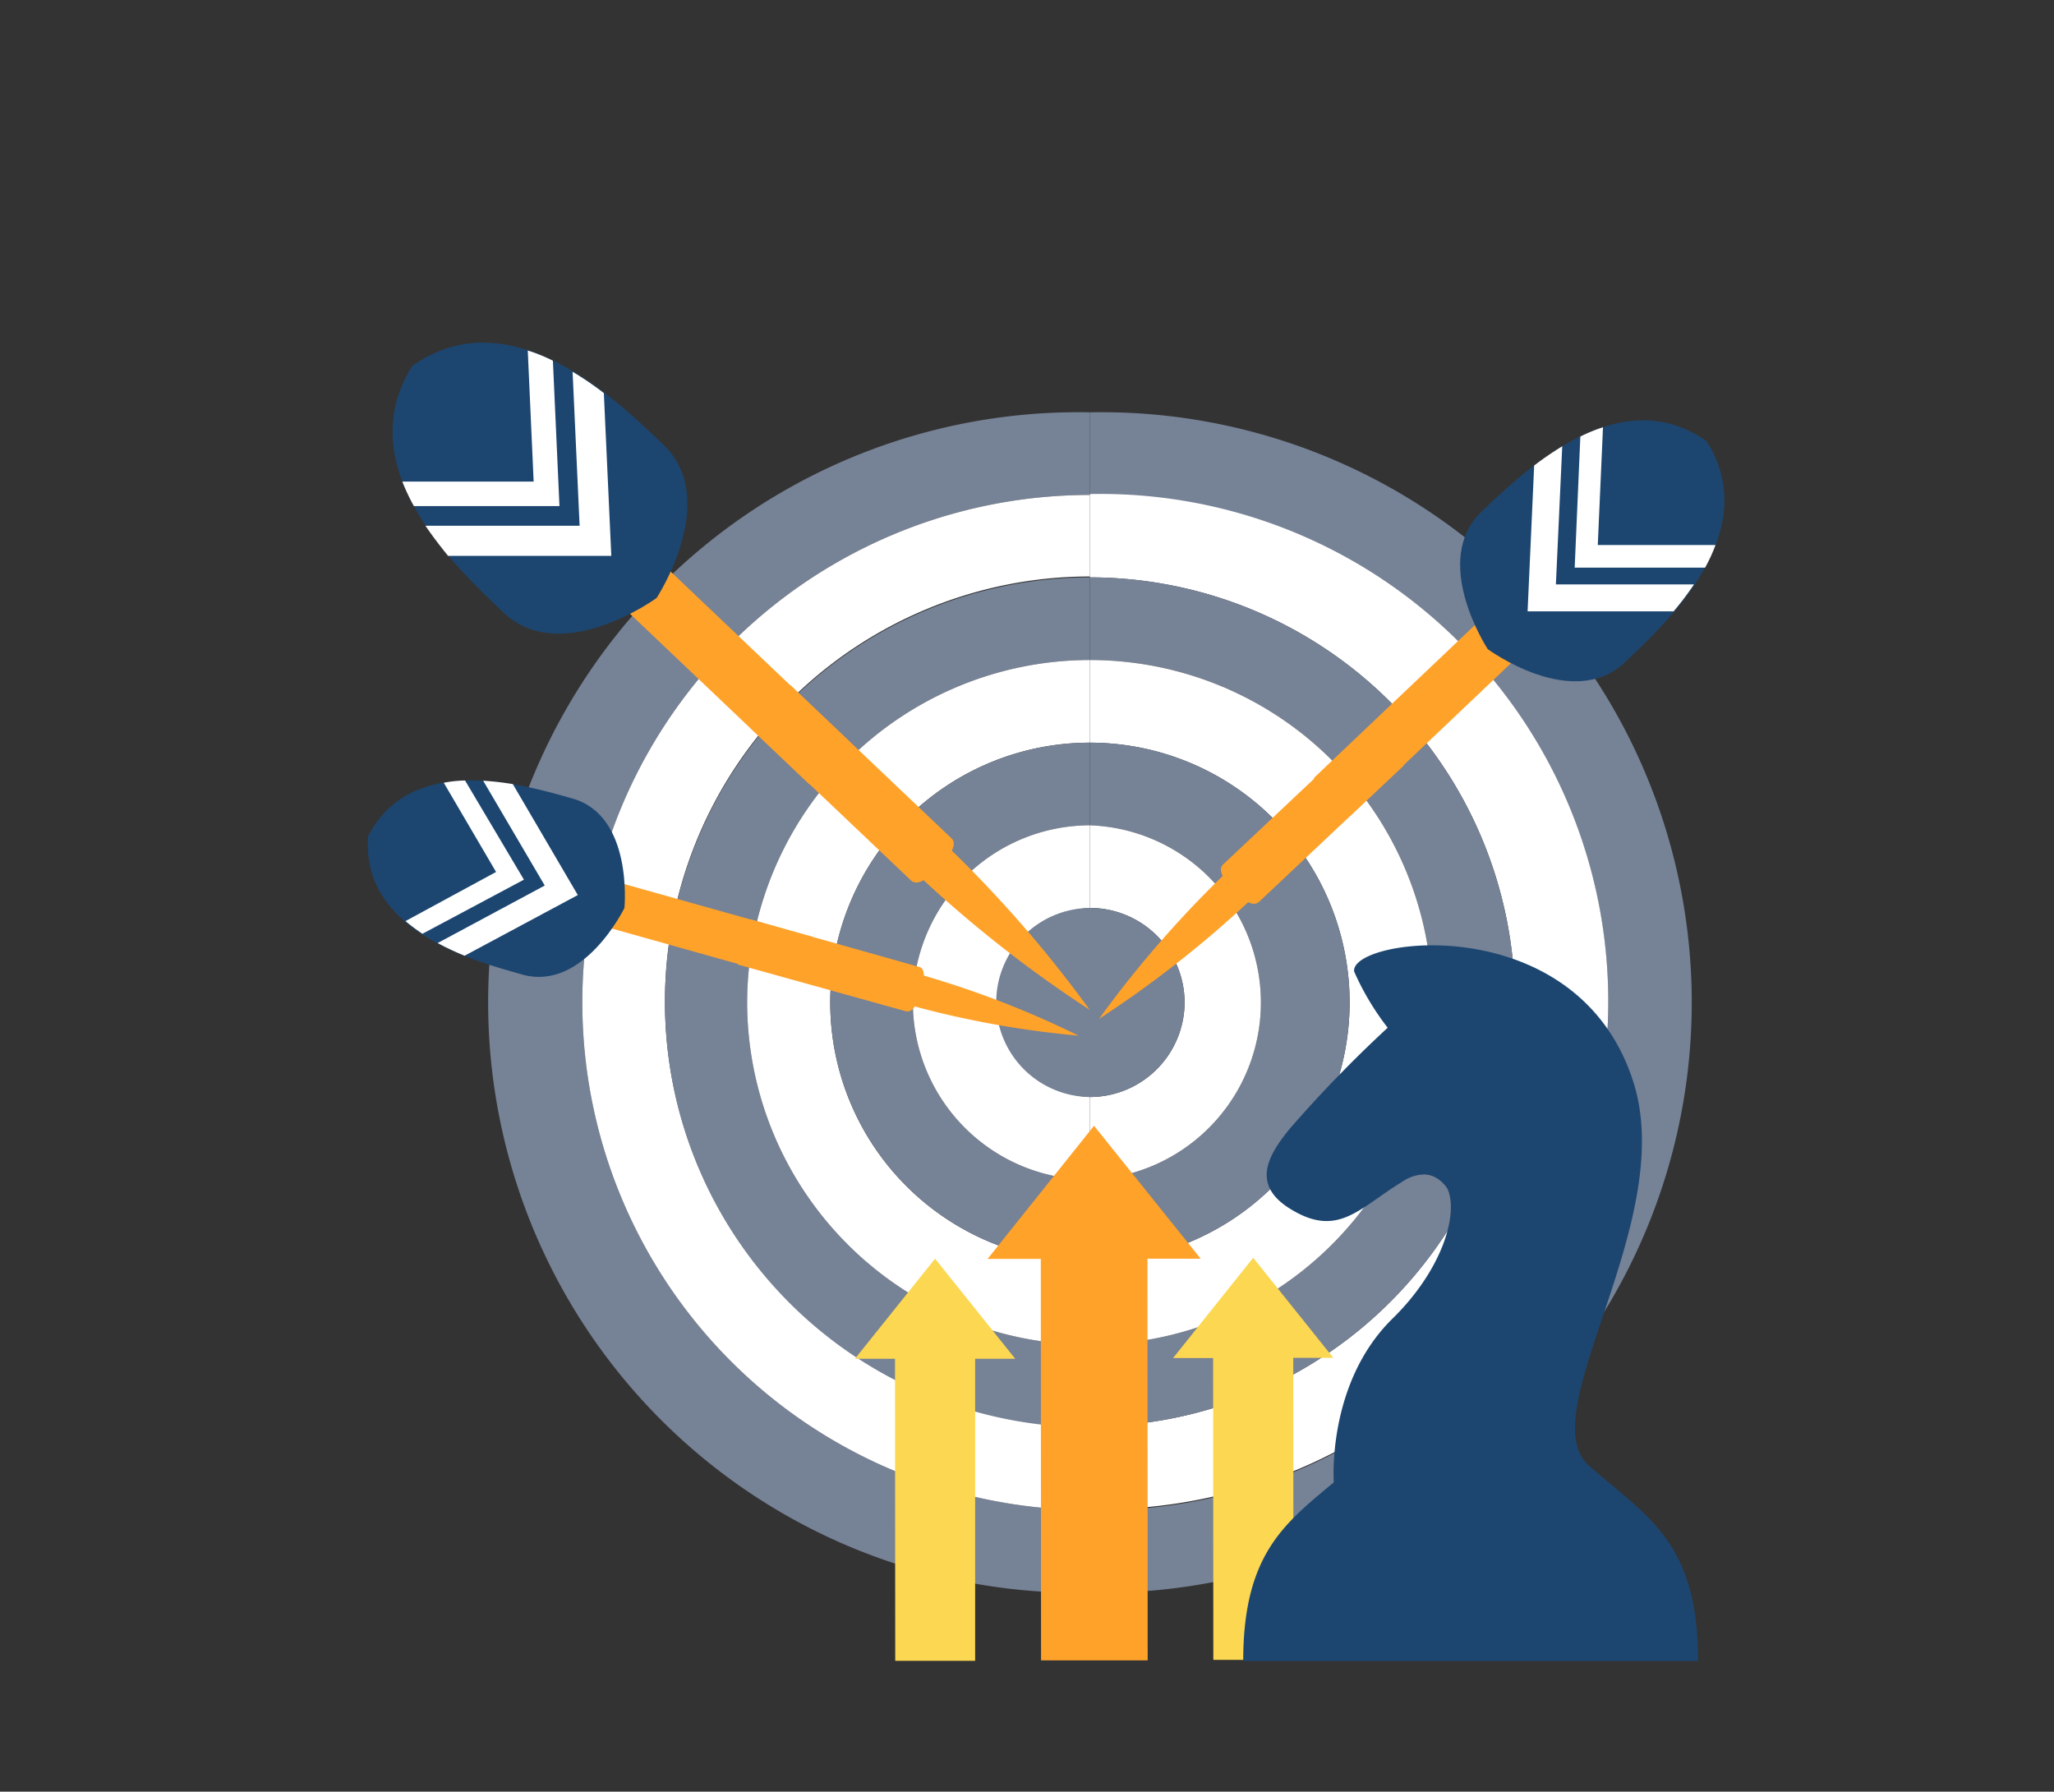 <svg xmlns="http://www.w3.org/2000/svg" id="Layer_1" data-name="Layer 1" viewBox="0 0 90.72 79.13"><rect x="0" y="0" width="90.72" height="79.13" fill="#333333" stroke="none"/><defs><style>.cls-1{fill:#768296;}.cls-2{fill:#fff;}.cls-3{fill:#ffa229;}.cls-4{fill:#1c4670;}.cls-5{fill:#fcd751;}</style></defs><path class="cls-1" d="M25.72,44.27A22.41,22.41,0,0,1,48.14,21.86V18.21a26.07,26.07,0,1,0,0,52.13V66.69A22.42,22.42,0,0,1,25.72,44.27Z"></path><path class="cls-2" d="M25.72,44.27A22.42,22.42,0,0,0,48.14,66.69V63a18.77,18.77,0,0,1,0-37.54V21.86A22.41,22.41,0,0,0,25.72,44.27Z"></path><path class="cls-1" d="M33,44.27A15.15,15.15,0,0,1,48.14,29.15V25.5a18.77,18.77,0,0,0,0,37.54V59.39A15.14,15.14,0,0,1,33,44.27Z"></path><path class="cls-2" d="M33,44.27A15.14,15.14,0,0,0,48.14,59.39V55.74a11.47,11.47,0,0,1,0-22.94V29.15A15.15,15.15,0,0,0,33,44.27Z"></path><path class="cls-1" d="M40.32,44.27a7.83,7.83,0,0,1,7.82-7.82V32.8a11.47,11.47,0,0,0,0,22.94V52.1A7.83,7.83,0,0,1,40.32,44.27Z"></path><path class="cls-2" d="M40.32,44.27a7.83,7.83,0,0,0,7.82,7.83V48.45a4.18,4.18,0,0,1,0-8.35V36.45A7.83,7.83,0,0,0,40.32,44.27Z"></path><path class="cls-1" d="M44,44.27a4.18,4.18,0,0,0,4.17,4.18V40.1A4.17,4.17,0,0,0,44,44.27Z"></path><path class="cls-1" d="M48.14,18.21v3.65a22.42,22.42,0,1,1,0,44.83v3.65a26.07,26.07,0,1,0,0-52.13Z"></path><path class="cls-2" d="M66.91,44.27A18.79,18.79,0,0,1,48.14,63v3.65a22.42,22.42,0,1,0,0-44.83V25.5A18.79,18.79,0,0,1,66.91,44.27Z"></path><path class="cls-1" d="M66.91,44.27A18.79,18.79,0,0,0,48.14,25.5v3.65a15.12,15.12,0,0,1,0,30.24V63A18.79,18.79,0,0,0,66.91,44.27Z"></path><path class="cls-2" d="M59.61,44.27A11.48,11.48,0,0,1,48.14,55.74v3.65a15.12,15.12,0,0,0,0-30.24V32.8A11.48,11.48,0,0,1,59.61,44.27Z"></path><path class="cls-1" d="M59.61,44.27A11.48,11.48,0,0,0,48.14,32.8v3.65a7.83,7.83,0,0,1,0,15.65v3.64A11.48,11.48,0,0,0,59.61,44.27Z"></path><path class="cls-2" d="M52.32,44.27a4.19,4.19,0,0,1-4.18,4.18V52.1a7.83,7.83,0,0,0,0-15.65V40.1A4.18,4.18,0,0,1,52.32,44.27Z"></path><path class="cls-1" d="M52.32,44.27a4.18,4.18,0,0,0-4.18-4.17v8.35A4.19,4.19,0,0,0,52.32,44.27Z"></path><path class="cls-3" d="M48.13,44.6a54.15,54.15,0,0,0-6.38-7.31l-.63.66-.62.65A54.29,54.29,0,0,0,48.13,44.6Z"></path><path class="cls-3" d="M41.46,38.27s1-.86.55-1.26l-7.1-6.75-1.78,1.88,7.1,6.74C40.66,39.29,41.46,38.27,41.46,38.27Z"></path><rect class="cls-3" x="30.97" y="23.5" width="2.59" height="12.08" transform="translate(-11.37 32.58) rotate(-46.45)"></rect><path class="cls-4" d="M29,26.41s2.87-4.36.27-6.8c-1.91-1.81-6.67-6.55-11.06-3.45-2.87,4.54,2.11,9.05,4,10.87C24.77,29.5,29,26.41,29,26.41Z"></path><path class="cls-2" d="M24.42,15.93a7.59,7.59,0,0,0-1.11-.45l.26,5.79-5.8,0a8.86,8.86,0,0,0,.51,1.08l6.43,0Z"></path><path class="cls-2" d="M27,24.55l-.33-7.19a13.91,13.91,0,0,0-1.38-.94l.31,6.8-6.81,0c.32.47.66.91,1,1.33Z"></path><path class="cls-3" d="M47.64,45.74A42.06,42.06,0,0,0,40.5,43l-.2.69-.19.68A42.09,42.09,0,0,0,47.64,45.74Z"></path><path class="cls-3" d="M40.66,43.78s.37-1-.08-1.08l-7.44-2.1-.55,2L40,44.66C40.47,44.78,40.66,43.78,40.66,43.78Z"></path><rect class="cls-3" x="30.01" y="36.31" width="2.04" height="9.53" transform="translate(-16.9 59.85) rotate(-74.32)"></rect><path class="cls-4" d="M27.58,40.1s.4-4.1-2.32-4.84c-2-.56-7.06-2.11-9,1.67-.33,4.23,4.8,5.54,6.8,6.11C25.78,43.81,27.58,40.1,27.58,40.1Z"></path><path class="cls-2" d="M20.54,34.47a5.88,5.88,0,0,0-.94.1l2.31,3.94-4,2.17a8.12,8.12,0,0,0,.75.56l4.48-2.39Z"></path><path class="cls-2" d="M25.52,39.53l-2.87-4.9c-.42-.07-.86-.12-1.31-.15l2.72,4.63-4.73,2.54a12.75,12.75,0,0,0,1.19.56Z"></path><path class="cls-3" d="M48.54,45a48.29,48.29,0,0,1,5.72-6.56l.56.59.55.59A48.46,48.46,0,0,1,48.54,45Z"></path><path class="cls-3" d="M54.51,39.31s-.87-.77-.49-1.13l6.37-6L62,33.81l-6.37,6C55.23,40.22,54.51,39.31,54.51,39.31Z"></path><rect class="cls-3" x="57.34" y="30.32" width="10.83" height="2.32" transform="translate(-4.43 51.86) rotate(-43.52)"></rect><path class="cls-4" d="M65.71,28.67s-2.57-3.91-.25-6.1c1.72-1.62,6-5.87,9.92-3.08,2.58,4.07-1.89,8.11-3.59,9.74C69.48,31.45,65.71,28.67,65.71,28.67Z"></path><path class="cls-2" d="M69.8,19.28a7.12,7.12,0,0,1,1-.41l-.23,5.2,5.2,0a7.16,7.16,0,0,1-.46,1l-5.76,0Z"></path><path class="cls-2" d="M67.47,27l.29-6.44A14.22,14.22,0,0,1,69,19.71l-.28,6.1,6.1,0a13.73,13.73,0,0,1-.9,1.19Z"></path><polygon class="cls-3" points="53.03 55.59 48.32 49.72 43.62 55.6 45.97 55.6 45.98 73.33 50.69 73.33 50.68 55.59 53.03 55.59"></polygon><polygon class="cls-5" points="58.89 59.97 55.35 55.55 51.81 59.98 53.58 59.98 53.59 73.31 57.13 73.31 57.12 59.97 58.89 59.97"></polygon><polygon class="cls-5" points="37.76 60.01 41.3 55.59 44.84 60.01 43.07 60.01 43.07 73.35 39.54 73.35 39.53 60.01 37.76 60.01"></polygon><path class="cls-4" d="M70.18,64.73c-2.57-2.27,3.85-10.64,2-16.82-2.39-7.87-12.58-6.51-12.37-5a11.87,11.87,0,0,0,1.48,2.48,57,57,0,0,0-4.35,4.49c-.86,1.07-1.72,2.39,0,3.48,2.15,1.36,3.07,0,5-1.17a1.74,1.74,0,0,1,1-.32h0a1.13,1.13,0,0,1,.42.11,1.42,1.42,0,0,1,.58.54c.49,1.15-.28,3.61-2.44,5.72-2.91,2.86-2.59,7.22-2.59,7.23-2.2,1.83-4,3.2-4,7.89H75C75,68.06,72.75,67,70.18,64.73Z"></path></svg>